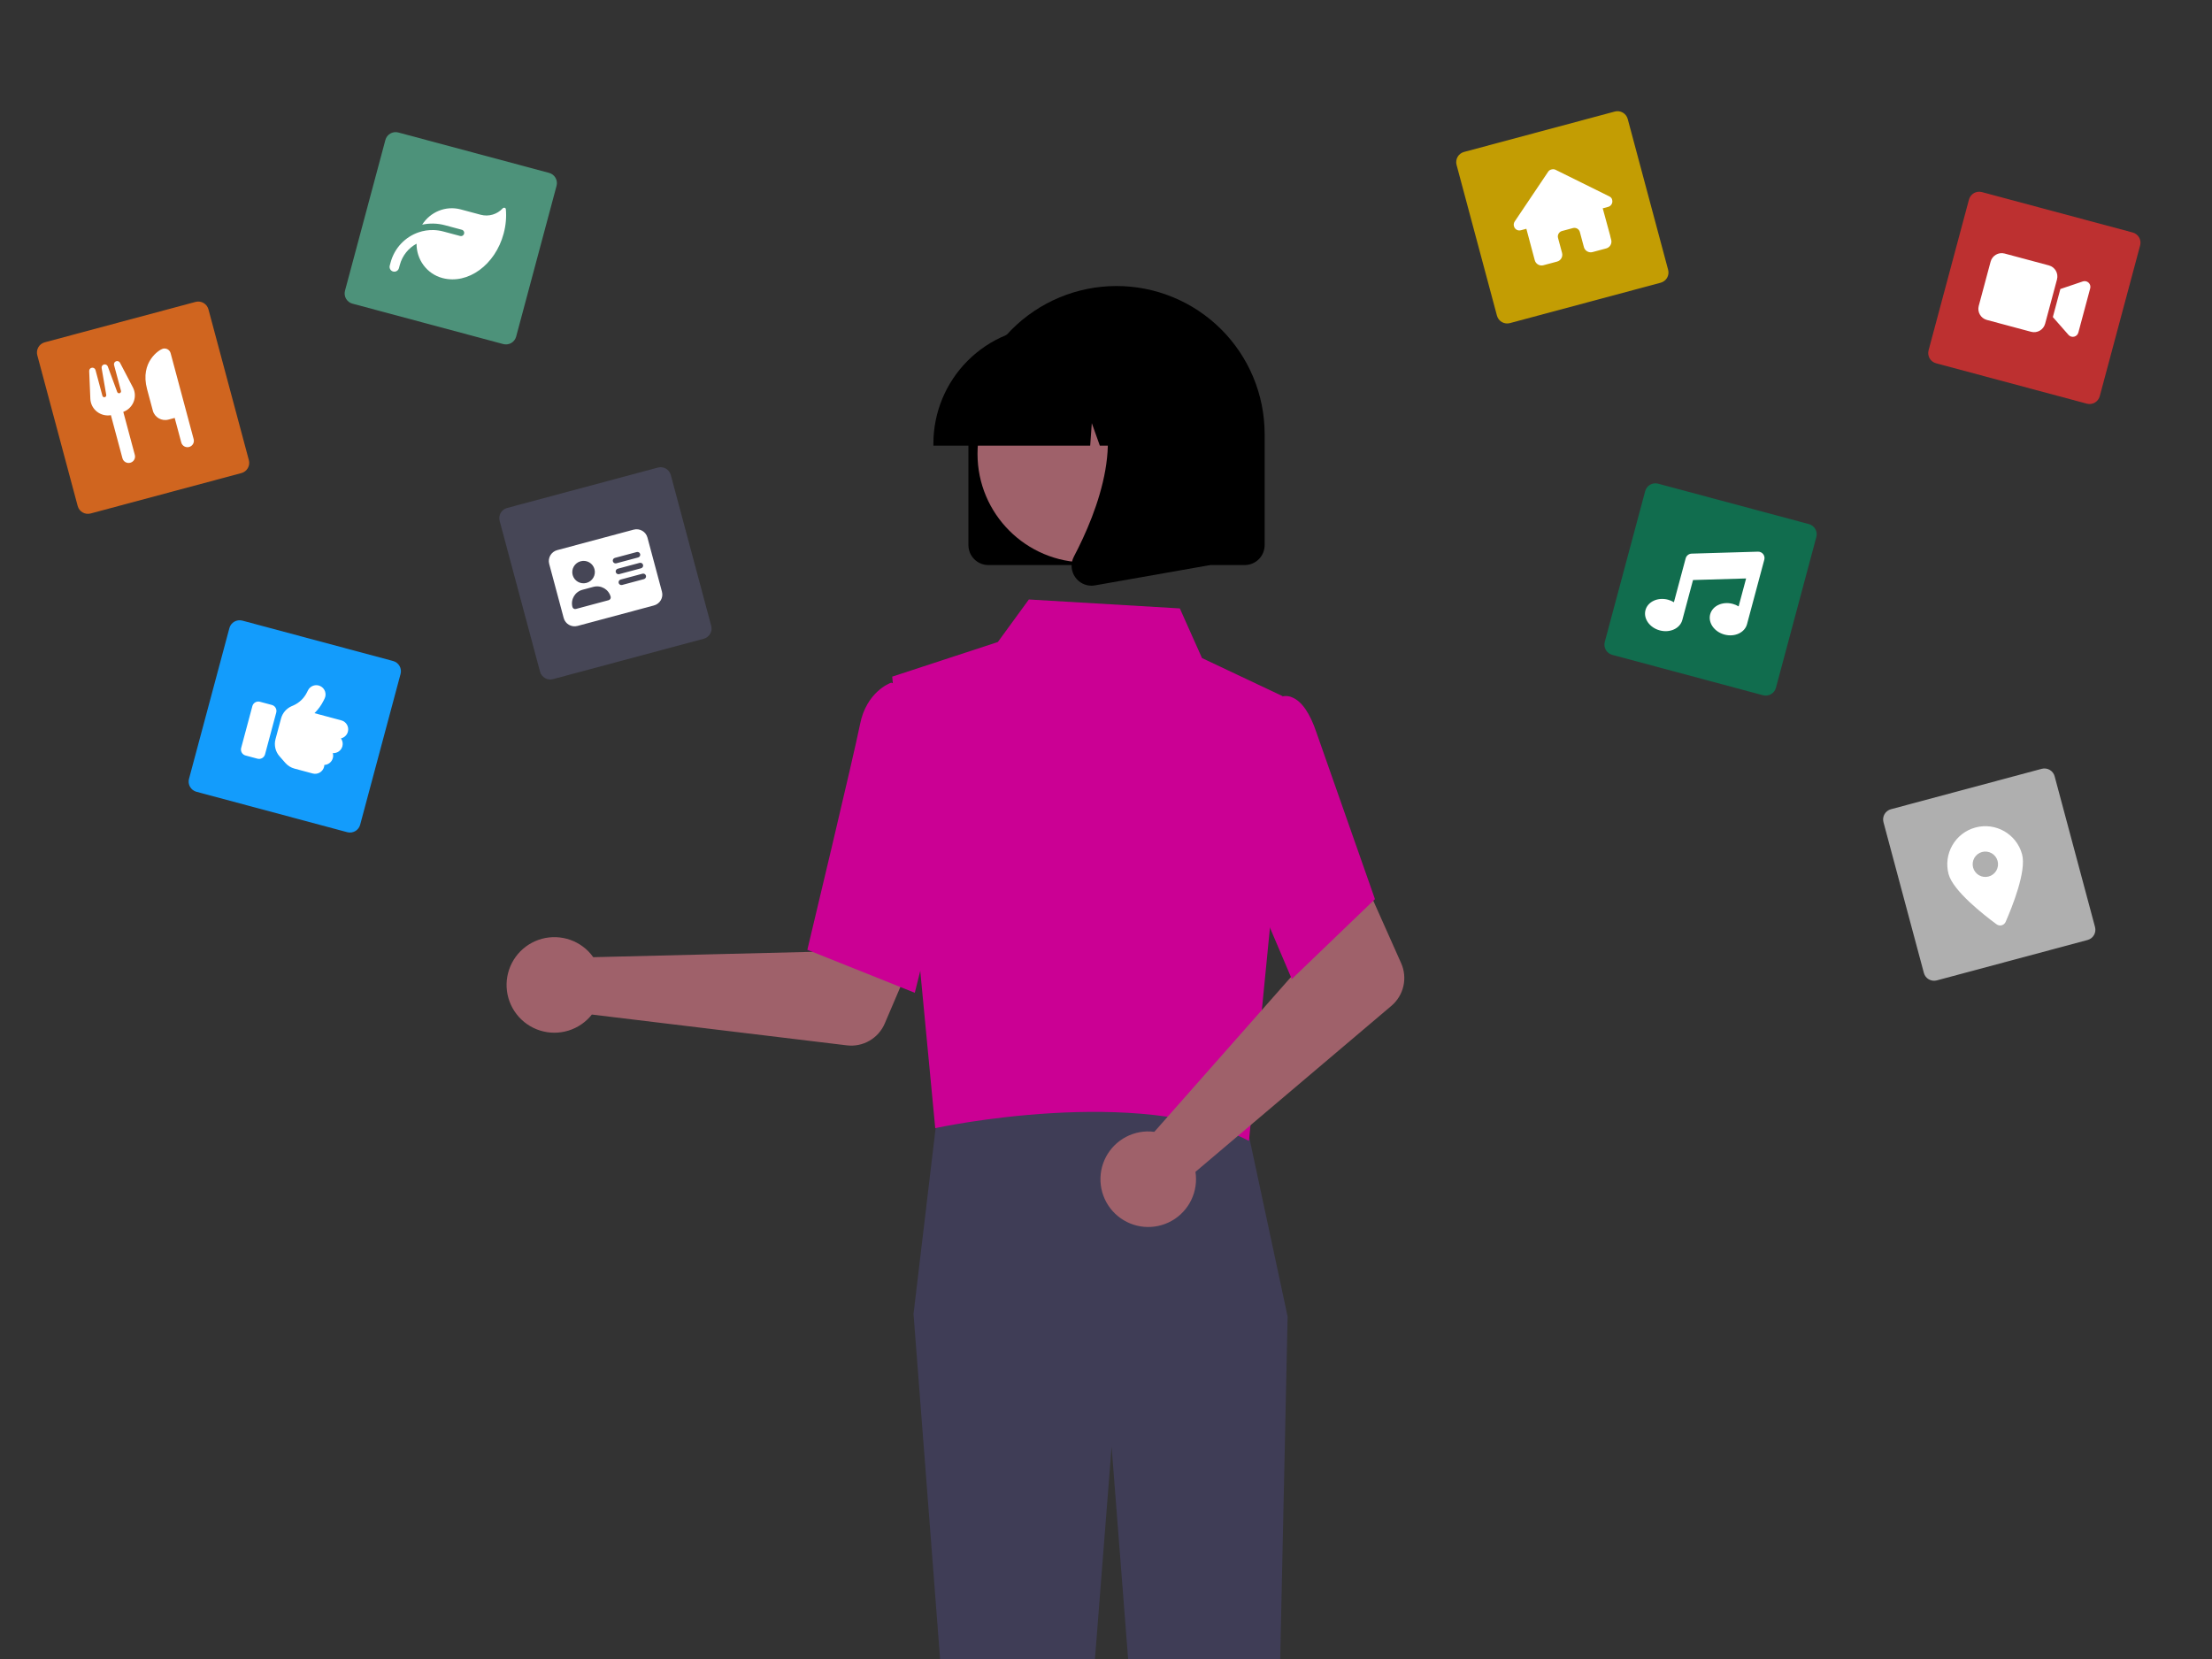 <svg width="1600" height="1200" viewBox="0 0 1600 1200" fill="none" xmlns="http://www.w3.org/2000/svg">
<rect x="0" y="0" width="1600" height="1200" fill="#333333" stroke="none"/>
<path d="M926 1200H816L804.049 1046.5L792 1200H680L660.781 950.411L678.563 800.822L679.632 796L715.788 796.158L897.428 796.894L899.753 804.659L931.377 952.33L926 1200Z" fill="#3F3D56"/>
<path d="M425.615 688.168C426.885 689.473 428.05 690.875 429.1 692.363L592.364 688.368L611.41 653.564L667.692 675.443L639.959 740.333C637.718 745.575 633.838 749.949 628.901 752.798C623.963 755.648 618.235 756.819 612.575 756.135L428.114 733.852C423.763 739.36 417.838 743.414 411.127 745.472C404.416 747.531 397.238 747.498 390.546 745.378C383.854 743.257 377.967 739.149 373.667 733.601C369.367 728.053 366.858 721.327 366.473 714.318C366.089 707.309 367.848 700.349 371.515 694.363C375.183 688.378 380.586 683.652 387.006 680.812C393.426 677.973 400.558 677.155 407.453 678.468C414.349 679.78 420.682 683.161 425.609 688.161L425.615 688.168Z" fill="#9F616A"/>
<path d="M645.359 489.434L721.764 464.393L744.205 433.618L853.408 440.08L869.441 475.994L927.671 503.509L918.722 669.703L903.413 825.238C824.69 784.474 677.773 815.552 676.487 816.058L645.359 489.434Z" fill="#CB0094"/>
<path d="M661.692 718.111L583.977 687.017L584.307 685.634C584.641 684.236 617.718 546.016 622.11 523.804C626.685 500.663 643.4 494.265 644.11 494.005L644.628 493.814L675.384 503.176L688.892 609.309L661.692 718.111Z" fill="#CB0094"/>
<path d="M829.496 818.401C831.318 818.358 833.14 818.458 834.946 818.702L943.021 696.266L930.45 658.644L984.76 632.249L1013.49 696.703C1015.81 701.909 1016.38 707.729 1015.11 713.287C1013.84 718.845 1010.81 723.842 1006.46 727.527L864.705 847.634C865.785 854.57 864.728 861.67 861.674 867.99C858.62 874.311 853.715 879.552 847.61 883.016C841.505 886.481 834.49 888.004 827.498 887.385C820.506 886.765 813.868 884.032 808.467 879.548C803.067 875.064 799.159 869.042 797.265 862.283C795.37 855.524 795.578 848.348 797.861 841.711C800.144 835.073 804.393 829.287 810.044 825.123C815.695 820.96 822.48 818.615 829.496 818.401Z" fill="#9F616A"/>
<path d="M934.394 708.184L889.311 602.138L906.895 528.271L925.841 504.336C927.228 503.743 928.724 503.443 930.233 503.458C931.742 503.472 933.232 503.798 934.608 504.417C941.6 507.229 947.543 515.849 952.293 530.034L994.544 650.381L934.394 708.184Z" fill="#CB0094"/>
<path d="M700.492 394.322V314.374C700.446 300.305 703.171 286.365 708.511 273.349C713.852 260.334 721.704 248.498 731.619 238.517C741.534 228.536 753.318 220.605 766.298 215.178C779.278 209.752 793.2 206.934 807.268 206.888C821.337 206.841 835.277 209.566 848.293 214.907C861.308 220.248 873.144 228.1 883.125 238.015C893.106 247.93 901.037 259.714 906.464 272.694C911.891 285.674 914.708 299.595 914.754 313.664C914.755 313.901 914.755 314.137 914.754 314.374V394.322C914.75 398.138 913.233 401.795 910.535 404.493C907.837 407.191 904.179 408.709 900.363 408.713H714.883C711.068 408.709 707.41 407.191 704.712 404.493C702.014 401.795 700.497 398.138 700.492 394.322Z" fill="black"/>
<path d="M785.609 406.851C828.988 406.851 864.153 371.685 864.153 328.307C864.153 284.928 828.988 249.762 785.609 249.762C742.23 249.762 707.064 284.928 707.064 328.307C707.064 371.685 742.23 406.851 785.609 406.851Z" fill="#9F616A"/>
<path d="M675.147 320.77C675.173 298.302 684.109 276.761 699.997 260.873C715.884 244.986 737.425 236.049 759.893 236.024H775.884C798.352 236.049 819.893 244.986 835.78 260.873C851.667 276.761 860.604 298.302 860.629 320.77V322.368H826.836L815.311 290.091L813.006 322.368H795.543L789.729 306.085L788.563 322.368H675.147V320.77Z" fill="black"/>
<path d="M777.879 417.704C776.293 415.556 775.346 413.003 775.146 410.34C774.947 407.677 775.504 405.012 776.753 402.651C793.697 370.423 817.42 310.87 785.931 274.143L783.673 271.507H875.095V408.763L792.046 423.416C791.205 423.565 790.353 423.64 789.499 423.641C787.232 423.641 784.997 423.104 782.978 422.072C780.959 421.041 779.214 419.545 777.885 417.708L777.879 417.704Z" fill="black"/>
<path d="M364.006 248.868L254.934 219.643C252.981 219.117 251.316 217.838 250.305 216.086C249.293 214.334 249.018 212.253 249.539 210.298L278.765 101.227C279.291 99.273 280.57 97.609 282.322 96.597C284.074 95.586 286.155 95.31 288.109 95.832L397.181 125.057C399.134 125.583 400.799 126.862 401.811 128.614C402.822 130.366 403.097 132.447 402.576 134.402L373.35 243.473C372.825 245.427 371.546 247.091 369.794 248.103C368.042 249.114 365.96 249.389 364.006 248.868Z" fill="#4D927A"/>
<path d="M333.278 151.474C322.367 148.55 311.19 153.338 305.371 162.508C310.677 161.361 316.297 161.431 321.877 162.926L334.093 166.199C335.315 166.527 336.042 167.81 335.71 169.05C335.377 170.291 334.106 171.038 332.884 170.711L330.663 170.116L320.668 167.438C318.364 166.821 316.057 166.49 313.774 166.407C309.955 166.275 306.213 166.859 302.702 168.079C293.175 171.375 285.361 179.27 282.524 189.859L281.92 192.114C281.417 193.99 282.498 195.896 284.344 196.391C286.191 196.886 288.08 195.775 288.583 193.9L289.187 191.644C291.027 184.778 295.555 179.372 301.31 176.275C301.206 187.656 308.638 198.065 319.979 201.104L320.118 201.141C338.482 205.956 358.24 191.574 364.304 168.945C365.913 162.938 366.402 156.949 365.893 151.297C365.793 150.227 364.38 149.894 363.648 150.68C359.709 154.944 353.642 156.93 347.714 155.342L333.278 151.474Z" fill="white"/>
<path d="M509.046 462.017L399.974 491.243C398.02 491.764 395.938 491.488 394.187 490.477C392.435 489.466 391.156 487.801 390.63 485.847L361.404 376.776C360.883 374.822 361.158 372.74 362.17 370.988C363.181 369.237 364.846 367.957 366.799 367.432L475.871 338.206C477.825 337.685 479.907 337.96 481.659 338.971C483.41 339.983 484.69 341.648 485.215 343.601L514.441 452.672C514.962 454.627 514.687 456.708 513.675 458.46C512.664 460.212 510.999 461.491 509.046 462.017Z" fill="#464656"/>
<path d="M403.043 397.924C398.687 399.091 396.087 403.552 397.245 407.873L407.738 447.035C408.896 451.355 413.378 453.919 417.734 452.752L473.013 437.94C477.369 436.773 479.969 432.311 478.811 427.991L468.318 388.829C467.16 384.508 462.678 381.945 458.322 383.112L403.043 397.924ZM421.309 426.609L429.206 424.493C434.66 423.032 440.251 426.23 441.701 431.639C441.989 432.716 441.337 433.835 440.251 434.126L416.56 440.474C415.474 440.765 414.35 440.122 414.061 439.045C412.612 433.636 415.855 428.071 421.309 426.609ZM414.213 415.918C413.656 413.841 413.954 411.626 415.042 409.76C416.129 407.894 417.916 406.531 420.011 405.97C422.105 405.409 424.335 405.696 426.21 406.768C428.084 407.84 429.45 409.609 430.007 411.686C430.563 413.764 430.265 415.979 429.178 417.845C428.09 419.71 426.303 421.074 424.208 421.635C422.114 422.196 419.884 421.909 418.01 420.837C416.135 419.765 414.769 417.996 414.213 415.918ZM444.751 403.538L460.545 399.306C461.631 399.015 462.756 399.658 463.044 400.735C463.333 401.812 462.68 402.931 461.595 403.222L445.801 407.454C444.715 407.745 443.59 407.102 443.302 406.025C443.013 404.948 443.665 403.829 444.751 403.538ZM446.85 411.371L462.644 407.139C463.73 406.848 464.854 407.491 465.143 408.568C465.431 409.645 464.779 410.764 463.693 411.055L447.899 415.287C446.813 415.578 445.689 414.935 445.4 413.858C445.112 412.781 445.764 411.662 446.85 411.371ZM448.949 419.203L464.743 414.971C465.829 414.68 466.953 415.323 467.242 416.4C467.53 417.477 466.878 418.597 465.792 418.888L449.998 423.12C448.912 423.41 447.788 422.767 447.499 421.69C447.211 420.613 447.863 419.494 448.949 419.203Z" fill="white"/>
<path d="M1201.21 204.495L1092.14 233.721C1090.18 234.242 1088.1 233.967 1086.35 232.956C1084.6 231.944 1083.32 230.279 1082.79 228.326L1053.57 119.254C1053.05 117.3 1053.32 115.219 1054.33 113.467C1055.34 111.715 1057.01 110.436 1058.96 109.91L1168.03 80.684C1169.99 80.163 1172.07 80.439 1173.82 81.45C1175.57 82.461 1176.85 84.126 1177.38 86.079L1206.6 195.151C1207.13 197.105 1206.85 199.187 1205.84 200.939C1204.83 202.69 1203.16 203.97 1201.21 204.495Z" fill="#C39D03"/>
<path d="M1166.13 144.607C1166.73 146.828 1165.35 149.063 1163.25 149.626L1159.3 150.684L1164.68 170.428C1164.77 170.761 1164.84 171.1 1164.89 171.444L1165.42 173.43C1166.15 176.157 1164.53 178.958 1161.81 179.688L1159.83 180.217C1159.7 180.254 1159.56 180.29 1159.42 180.314C1159.25 180.373 1159.08 180.419 1158.91 180.465L1154.9 181.54L1151.94 182.333C1149.21 183.064 1146.41 181.447 1145.68 178.72L1144.88 175.759L1142.77 167.862C1142.18 165.678 1139.95 164.386 1137.76 164.971L1129.86 167.087C1127.68 167.672 1126.39 169.91 1126.97 172.094L1129.09 179.991L1129.88 182.952C1130.61 185.679 1129 188.48 1126.27 189.21L1123.31 190.004L1119.37 191.058C1119.19 191.108 1119 191.145 1118.81 191.183C1118.67 191.235 1118.52 191.287 1118.37 191.326L1116.4 191.855C1113.67 192.586 1110.87 190.969 1110.14 188.242L1106.44 174.422C1106.41 174.311 1106.38 174.188 1106.36 174.074L1104.06 165.486L1100.1 166.547C1097.88 167.142 1095.68 165.877 1095.09 163.644C1094.79 162.534 1094.89 161.447 1095.53 160.352L1119.77 124.297C1120.41 123.202 1121.36 122.814 1122.22 122.582C1123.09 122.351 1124.14 122.333 1125.05 122.752L1163.98 142.009C1165.2 142.608 1165.96 143.463 1166.13 144.607Z" fill="white"/>
<path d="M1510 679.922L1400.93 709.148C1398.98 709.669 1396.9 709.394 1395.14 708.382C1393.39 707.371 1392.11 705.706 1391.59 703.753L1362.36 594.681C1361.84 592.727 1362.12 590.645 1363.13 588.894C1364.14 587.142 1365.8 585.863 1367.76 585.337L1476.83 556.111C1478.78 555.59 1480.86 555.865 1482.62 556.877C1484.37 557.888 1485.65 559.553 1486.17 561.506L1515.4 670.578C1515.92 672.532 1515.64 674.614 1514.63 676.365C1513.62 678.117 1511.96 679.396 1510 679.922Z" fill="#AFAFAF"/>
<g clip-path="url(#clip0_1397_807)">
<path d="M1450.74 666.806C1455.46 656.011 1465.89 630.119 1462.64 618.014C1458.71 603.334 1443.61 594.615 1428.93 598.548C1414.25 602.482 1405.53 617.584 1409.46 632.265C1412.71 644.369 1434.68 661.577 1444.17 668.565C1446.44 670.227 1449.6 669.381 1450.74 666.806ZM1433.68 616.276C1436.03 615.646 1438.53 615.976 1440.64 617.192C1442.75 618.409 1444.29 620.414 1444.92 622.764C1445.55 625.115 1445.22 627.62 1444 629.728C1442.78 631.835 1440.78 633.373 1438.43 634.003C1436.08 634.633 1433.57 634.303 1431.47 633.086C1429.36 631.87 1427.82 629.865 1427.19 627.514C1426.56 625.164 1426.89 622.659 1428.11 620.551C1429.32 618.444 1431.33 616.906 1433.68 616.276Z" fill="white"/>
</g>
<path d="M1509.45 291.983L1400.38 262.757C1398.43 262.232 1396.76 260.952 1395.75 259.201C1394.74 257.449 1394.47 255.367 1394.99 253.413L1424.21 144.341C1424.74 142.388 1426.02 140.723 1427.77 139.712C1429.52 138.7 1431.6 138.425 1433.56 138.946L1542.63 168.172C1544.58 168.698 1546.25 169.977 1547.26 171.729C1548.27 173.481 1548.55 175.562 1548.02 177.516L1518.8 286.588C1518.27 288.541 1516.99 290.206 1515.24 291.218C1513.49 292.229 1511.41 292.504 1509.45 291.983Z" fill="#BD3030"/>
<path d="M1439.86 189.255C1441.04 184.841 1445.59 182.213 1450.01 183.396L1482.02 191.975C1486.44 193.158 1489.07 197.709 1487.88 202.123L1479.3 234.139C1478.12 238.554 1473.57 241.181 1469.16 239.998L1437.14 231.42C1432.73 230.237 1430.1 225.686 1431.28 221.271L1439.86 189.255ZM1510.73 204.464C1511.84 205.513 1512.29 207.082 1511.9 208.557L1503.32 240.573C1502.92 242.049 1501.75 243.182 1500.26 243.533C1498.77 243.885 1497.21 243.388 1496.2 242.231L1486.34 231.01L1484.88 229.346L1485.45 227.207L1489.74 211.2L1490.31 209.061L1492.41 208.349L1506.56 203.562C1508 203.077 1509.6 203.412 1510.73 204.464Z" fill="white"/>
<path d="M1275.24 502.896L1166.17 473.67C1164.21 473.144 1162.55 471.865 1161.54 470.113C1160.53 468.361 1160.25 466.28 1160.77 464.326L1190 355.254C1190.52 353.301 1191.8 351.636 1193.55 350.624C1195.31 349.613 1197.39 349.338 1199.34 349.859L1308.41 379.085C1310.37 379.61 1312.03 380.89 1313.04 382.641C1314.05 384.393 1314.33 386.475 1313.81 388.429L1284.58 497.501C1284.06 499.454 1282.78 501.119 1281.03 502.13C1279.27 503.142 1277.19 503.417 1275.24 502.896Z" fill="#116D4E"/>
<path d="M1275.33 400.781C1276.23 401.915 1276.54 403.426 1276.17 404.829L1273.49 414.823L1263.67 451.47C1262.03 457.606 1254.73 460.976 1247.37 459.005C1240.01 457.033 1235.37 450.464 1237.02 444.329C1238.66 438.193 1245.96 434.823 1253.32 436.794C1254.87 437.211 1256.31 437.835 1257.59 438.623L1263.01 418.412L1224.61 419.551L1216.87 448.452C1215.22 454.587 1207.92 457.958 1200.57 455.986C1193.21 454.015 1188.57 447.446 1190.22 441.31C1191.86 435.175 1199.16 431.805 1206.52 433.776C1208.07 434.193 1209.51 434.816 1210.79 435.605L1216.61 413.866L1219.29 403.872C1219.82 401.914 1221.57 400.525 1223.6 400.458L1271.59 399.034C1273.04 398.993 1274.44 399.633 1275.33 400.781Z" fill="white"/>
<path d="M251.171 601.943L142.099 572.717C140.146 572.191 138.481 570.912 137.47 569.16C136.458 567.408 136.183 565.327 136.704 563.373L165.93 454.301C166.456 452.348 167.735 450.683 169.487 449.671C171.238 448.66 173.32 448.385 175.274 448.906L284.346 478.132C286.299 478.657 287.964 479.936 288.975 481.688C289.987 483.44 290.262 485.521 289.741 487.476L260.515 596.548C259.989 598.501 258.71 600.166 256.958 601.177C255.207 602.189 253.125 602.464 251.171 601.943Z" fill="#139CFC"/>
<g clip-path="url(#clip1_1397_807)">
<path d="M231.748 496.305C235.069 497.947 236.435 501.972 234.793 505.293L234.07 506.749C232.389 510.16 230.148 513.234 227.464 515.856L246.898 521.063C250.474 522.022 252.598 525.701 251.64 529.277C250.971 531.774 248.972 533.567 246.604 534.09C247.757 535.672 248.214 537.747 247.668 539.785C246.821 542.943 243.849 544.967 240.714 544.734C241.044 545.879 241.074 547.116 240.745 548.344C239.975 551.219 237.444 553.159 234.629 553.302C234.604 553.772 234.532 554.259 234.401 554.745C233.443 558.321 229.764 560.446 226.188 559.487L213.029 555.961C210.465 555.274 208.171 553.85 206.418 551.861L202.151 547C199.192 543.633 198.117 539.005 199.278 534.673L200.663 529.504L202.399 523.026L203.299 519.666C204.355 515.725 207.145 512.494 210.87 510.846L212.082 510.317C216.425 508.414 219.945 505.047 222.037 500.805L222.759 499.35C224.401 496.029 228.427 494.663 231.748 496.305ZM188.017 507.601L196.655 509.915C199.043 510.555 200.456 513.002 199.816 515.391L191.716 545.622C191.076 548.011 188.629 549.423 186.24 548.783L177.602 546.469C175.214 545.829 173.801 543.382 174.441 540.993L182.541 510.762C183.181 508.373 185.628 506.961 188.017 507.601Z" fill="white"/>
</g>
<path d="M174.616 342.19L65.545 371.416C63.59 371.937 61.509 371.662 59.757 370.65C58.005 369.639 56.726 367.974 56.2 366.021L26.975 256.949C26.453 254.995 26.729 252.913 27.74 251.162C28.752 249.41 30.416 248.131 32.37 247.605L141.441 218.379C143.396 217.858 145.477 218.133 147.229 219.145C148.981 220.156 150.26 221.821 150.786 223.774L180.011 332.846C180.532 334.8 180.257 336.882 179.246 338.633C178.234 340.385 176.569 341.664 174.616 342.19Z" fill="#D0651F"/>
<path d="M117.749 252.237C115.509 252.837 101.022 261.48 106.378 281.469L110.544 297.016C111.857 301.916 116.942 304.824 121.883 303.5L126.362 302.3L131.123 320.068C131.782 322.525 134.315 323.974 136.793 323.31C139.271 322.646 140.74 320.124 140.082 317.667L135.321 299.899L131.155 284.352L123.419 255.478C122.76 253.021 120.227 251.573 117.749 252.237ZM69.071 267.66C68.766 266.522 67.659 265.807 66.478 265.99C65.296 266.172 64.475 267.196 64.517 268.36L65.346 288.417C65.384 289.344 65.524 290.258 65.762 291.147C67.469 297.518 73.785 301.435 80.222 300.32L88.569 331.47C89.227 333.927 91.761 335.376 94.239 334.712C96.716 334.048 98.186 331.527 97.528 329.07L89.181 297.92C95.314 295.666 98.825 289.117 97.118 282.745C96.88 281.857 96.544 280.994 96.113 280.172L86.802 262.389C86.253 261.346 85.006 260.891 83.905 261.32C82.805 261.749 82.204 262.921 82.509 264.06L87.501 282.689C87.701 283.438 87.249 284.214 86.493 284.417C85.779 284.608 85.046 284.224 84.787 283.535L77.963 265.069C77.557 263.943 76.357 263.328 75.195 263.639C74.033 263.95 73.301 265.084 73.512 266.262L76.85 285.661C76.969 286.388 76.527 287.087 75.813 287.278C75.057 287.481 74.277 287.035 74.076 286.286L69.085 267.657L69.071 267.66ZM81.486 286.949L81.444 286.96L81.401 286.971L81.418 286.863L81.486 286.949Z" fill="white"/>
<defs>
<clipPath id="clip0_1397_807">
<rect width="55.059" height="73.411" fill="white" transform="translate(1402.34 605.673) rotate(-15)"/>
</clipPath>
<clipPath id="clip1_1397_807">
<rect width="71.536" height="71.536" fill="white" transform="translate(190.642 480.531) rotate(15)"/>
</clipPath>
</defs>
</svg>
